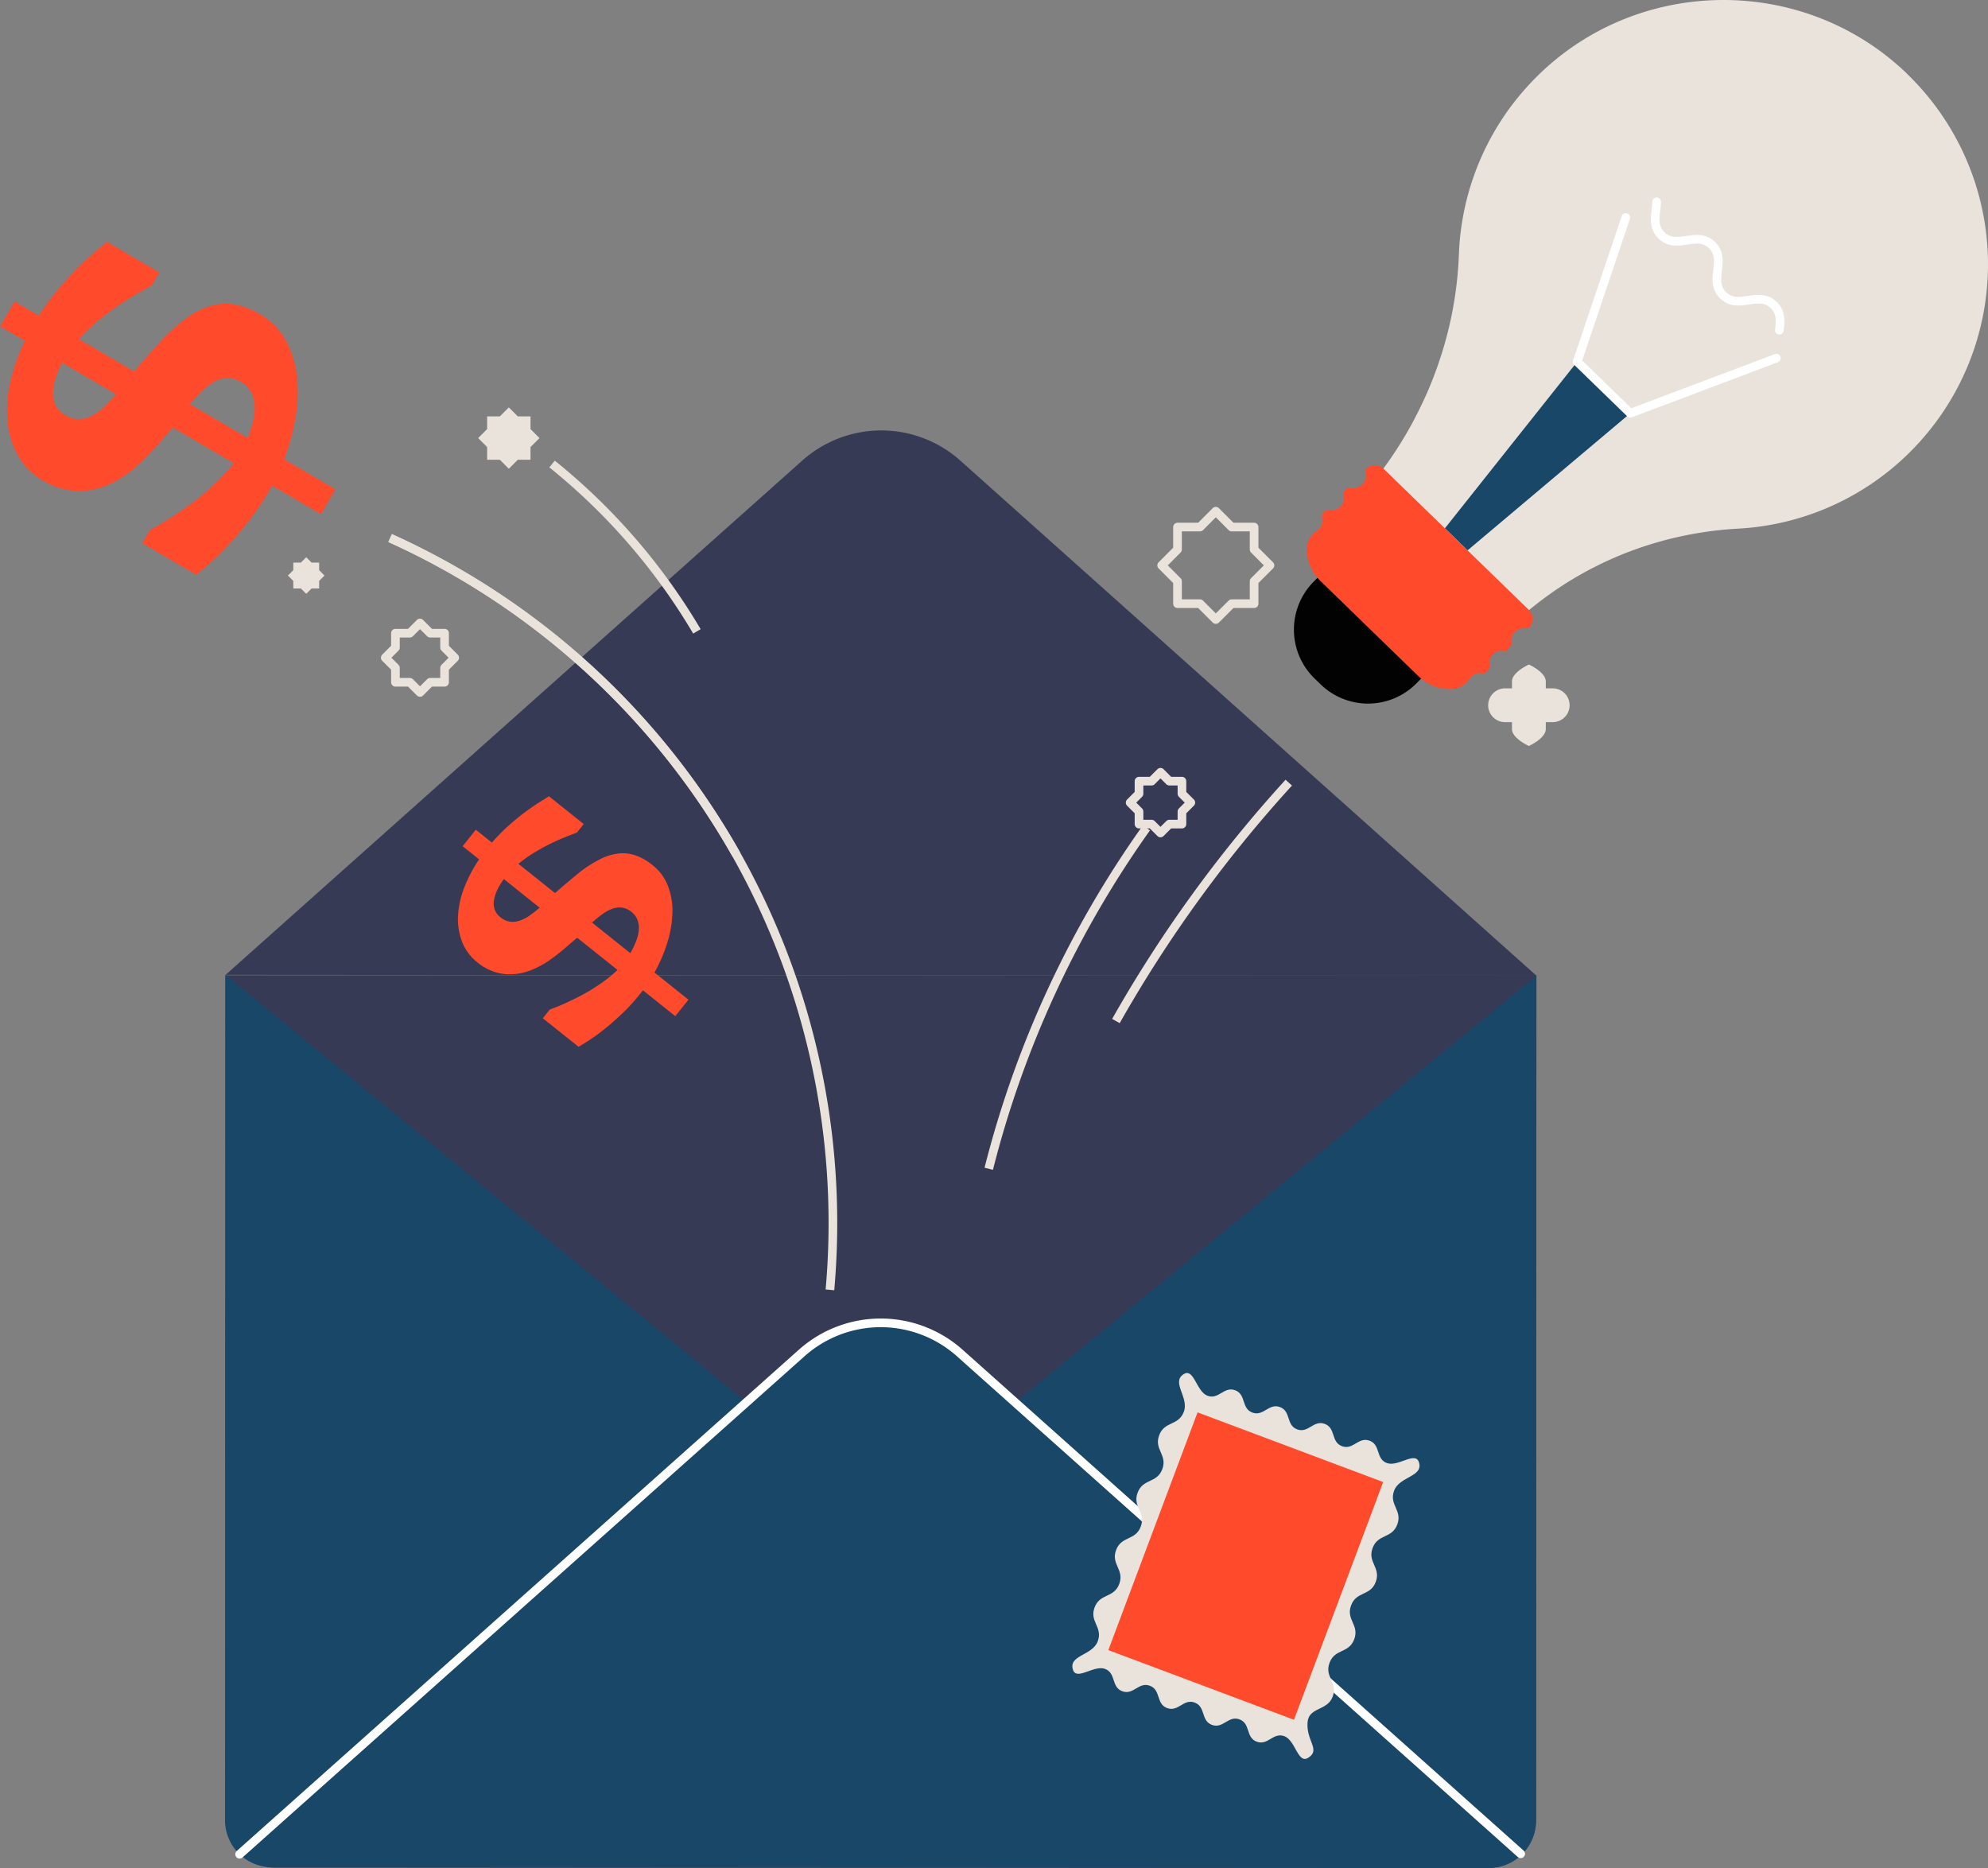 <?xml version="1.0" encoding="UTF-8"?>
<svg xmlns="http://www.w3.org/2000/svg" width="918.24" height="862.817" viewBox="0 0 918.24 862.817">
  <rect x="0" y="0" width="918.24" height="862.817" fill="#808080" stroke="none"/>
  <g id="Business_Communication" data-name="Business Communication" transform="translate(-554.2 -279.703)">
    <path id="Path_25" data-name="Path 25" d="M658.26,730.15h605.48V1120.3a22.039,22.039,0,0,1-22.03,22.03H681.66a23.411,23.411,0,0,1-23.4-23.4V730.15h0Z" fill="#363a55"></path>
    <path id="Path_26" data-name="Path 26" d="M1263.87,730.35l-605.48-.39L924.77,492.42a54.82,54.82,0,0,1,73.03.05l266.07,237.88Z" fill="#363a55"></path>
    <path id="Path_27" data-name="Path 27" d="M1241.83,1142.52l-561.93-.36a21.763,21.763,0,0,1-21.76-21.79l.25-390.41L960.97,978.3l302.9-247.95-.25,390.41a21.763,21.763,0,0,1-21.79,21.76Z" fill="#194767"></path>
    <path id="Path_28" data-name="Path 28" d="M664.88,1136.12,924.51,904.6a54.82,54.82,0,0,1,73.03.05l259.05,231.26" fill="#194767" stroke="#fff" stroke-linecap="round" stroke-linejoin="round" stroke-width="4"></path>
    <path id="Path_29" data-name="Path 29" d="M1158.37,1091.62c-4.72,2.89-5.76-8.08-10.94-10.02s-7.58,4.48-12.76,2.54-2.77-8.36-7.94-10.3-7.58,4.48-12.76,2.54-2.77-8.36-7.94-10.3-7.58,4.48-12.76,2.53-2.77-8.36-7.95-10.3-7.58,4.48-12.76,2.53-2.77-8.36-7.95-10.31-13.18,5.63-14.83.35c-2.12-6.75,8.97-6.45,11.45-13.08s-3.93-9.04-1.45-15.66,8.91-4.22,11.39-10.85-3.93-9.03-1.45-15.66,8.91-4.22,11.39-10.84-3.93-9.04-1.44-15.67,8.91-4.22,11.39-10.85-3.93-9.04-1.44-15.67,8.91-4.22,11.4-10.86-6.06-13.7-.02-17.39c4.72-2.89,5.76,8.08,10.94,10.02s7.58-4.48,12.76-2.54,2.77,8.36,7.94,10.3,7.58-4.48,12.76-2.54,2.77,8.36,7.94,10.3,7.58-4.48,12.76-2.53,2.77,8.36,7.95,10.3,7.58-4.48,12.76-2.53,2.77,8.36,7.95,10.31,13.18-5.63,14.83-.35c2.12,6.75-8.97,6.45-11.45,13.08s3.93,9.04,1.45,15.66-8.91,4.22-11.39,10.85,3.93,9.03,1.45,15.66-8.91,4.22-11.39,10.84,3.93,9.04,1.44,15.67-8.91,4.22-11.39,10.85,3.93,9.04,1.44,15.67-11.02,4.72-11.6,11.78c-.72,8.69,6.27,12.77.23,16.47Z" fill="#e9e3dc"></path>
    <rect id="Rectangle_2" data-name="Rectangle 2" width="91.58" height="117.28" transform="translate(1107.337 932.037) rotate(20.57)" fill="#ff4a2c"></rect>
    <path id="Path_30" data-name="Path 30" d="M851.19,737.09l-.69.86-.69.86a89.239,89.239,0,0,1-8.47,9.26q-4.335,4.08-8.19,7.14a85.254,85.254,0,0,1-6.94,5.03q-3.09,1.965-4.76,2.97L804.92,750l3.19-3.99c.83-.31,1.97-.75,3.4-1.32s3.05-1.28,4.85-2.11,3.73-1.78,5.78-2.84,4.08-2.22,6.1-3.5,4-2.63,5.93-4.07a50.156,50.156,0,0,0,5.24-4.49L820.8,712.81c-1.55,1.3-3.3,2.79-5.24,4.49s-4.14,3.44-6.61,5.23a42.625,42.625,0,0,1-9.17,5.14,27.592,27.592,0,0,1-8.87,2.02,22.893,22.893,0,0,1-8.36-1.12,24.682,24.682,0,0,1-7.68-4.23,22.739,22.739,0,0,1-7.26-9.7,29.392,29.392,0,0,1-1.85-11.95,41.786,41.786,0,0,1,2.88-13.04,64.942,64.942,0,0,1,6.86-13.03l-7.61-6.08,6.08-7.61,7.43,5.94a89.757,89.757,0,0,1,8.42-8.46c2.77-2.4,5.31-4.46,7.65-6.16s4.4-3.1,6.19-4.21,3.16-1.96,4.1-2.57l16.05,12.83-3.18,3.98c-1.01.36-2.52.94-4.55,1.73s-4.3,1.77-6.82,2.98-5.14,2.61-7.86,4.24a62.342,62.342,0,0,0-7.75,5.44l16.88,13.49c.92-.75,1.88-1.56,2.87-2.43s1.96-1.7,2.92-2.49,1.85-1.54,2.68-2.25,1.52-1.29,2.08-1.75a59.235,59.235,0,0,1,10.2-6.66,25.111,25.111,0,0,1,8.82-2.69,17.969,17.969,0,0,1,7.96,1.01,26.514,26.514,0,0,1,7.5,4.34,22.688,22.688,0,0,1,7.14,9.6,31.8,31.8,0,0,1,2.09,12.25,50.16,50.16,0,0,1-2.28,13.76,71.524,71.524,0,0,1-6.01,14.04l15.69,12.54-6.08,7.61-14.92-11.93Zm-64.26-51.36c-2.73,3.73-4.26,7.14-4.61,10.2a7.788,7.788,0,0,0,3,7.41,9.014,9.014,0,0,0,4.53,2.07,10.3,10.3,0,0,0,4.57-.54,18.185,18.185,0,0,0,4.55-2.4q2.265-1.605,4.48-3.53l-16.52-13.21Zm58.4,34.2a37.93,37.93,0,0,0,2.8-5.89,17.271,17.271,0,0,0,1.15-5.22,10.292,10.292,0,0,0-.71-4.41,8.592,8.592,0,0,0-2.72-3.54,8.685,8.685,0,0,0-4.36-1.98,9.723,9.723,0,0,0-4.49.55,18.971,18.971,0,0,0-4.6,2.52q-2.325,1.7-4.74,3.85l17.66,14.11Z" fill="#ff4a2c"></path>
    <path id="Path_31" data-name="Path 31" d="M679.9,504.02c-.28.48-.54.92-.76,1.3l-.76,1.3a124.117,124.117,0,0,1-9.62,14.19q-5.055,6.375-9.67,11.26a116.138,116.138,0,0,1-8.39,8.16c-2.53,2.18-4.47,3.83-5.85,4.95L619.9,530.57l3.52-6.02c1.06-.58,2.51-1.4,4.33-2.46s3.87-2.33,6.15-3.81,4.7-3.14,7.26-4.97,5.08-3.81,7.56-5.94c2.49-2.11,4.89-4.34,7.22-6.66a70.092,70.092,0,0,0,6.21-7.1l-28.09-16.44q-2.76,3.09-6.21,7.1-3.435,4.005-7.91,8.37a58.523,58.523,0,0,1-11.39,8.75,37.661,37.661,0,0,1-11.59,4.47,31.216,31.216,0,0,1-11.52.13,33.756,33.756,0,0,1-11.21-4.21,30.994,30.994,0,0,1-11.72-11.68,40.211,40.211,0,0,1-4.85-15.79,57.272,57.272,0,0,1,1.32-18.2,88.691,88.691,0,0,1,6.71-18.97l-11.49-6.72,6.72-11.49,11.21,6.56a124.258,124.258,0,0,1,9.72-13.1q4.905-5.685,9.14-9.84t7.54-6.91c2.2-1.84,3.89-3.27,5.04-4.28l24.22,14.18-3.52,6.01c-1.29.69-3.22,1.77-5.81,3.23s-5.46,3.24-8.63,5.36-6.44,4.55-9.8,7.28a84.056,84.056,0,0,0-9.41,8.88l25.48,14.92c1.1-1.2,2.24-2.48,3.4-3.85s2.32-2.69,3.45-3.94c1.15-1.26,2.2-2.45,3.18-3.56s1.8-2.04,2.47-2.77a81.326,81.326,0,0,1,12.47-11.01,34.575,34.575,0,0,1,11.4-5.37,24.76,24.76,0,0,1,10.96-.21,36.249,36.249,0,0,1,10.99,4.39,31.021,31.021,0,0,1,11.54,11.57,43.7,43.7,0,0,1,5.24,16.15,68.468,68.468,0,0,1-.37,19.05,97.389,97.389,0,0,1-5.37,20.16l23.69,13.87-6.72,11.49L679.91,504Zm-96.98-56.78q-4.44,8.37-4.22,14.7a10.663,10.663,0,0,0,5.51,9.43,12.137,12.137,0,0,0,6.53,1.9,13.958,13.958,0,0,0,6.08-1.63,24.542,24.542,0,0,0,5.67-4.14c1.83-1.74,3.61-3.63,5.36-5.66l-24.94-14.6Zm85.68,34.74a51.825,51.825,0,0,0,2.63-8.51,23.734,23.734,0,0,0,.53-7.28,13.974,13.974,0,0,0-1.83-5.83,13.011,13.011,0,0,0-10.66-6.07,13.369,13.369,0,0,0-5.96,1.63,26.17,26.17,0,0,0-5.72,4.31c-1.87,1.83-3.76,3.88-5.65,6.14l26.65,15.6Z" fill="#ff4a2c"></path>
    <path id="Path_32" data-name="Path 32" d="M1010.89,819.53a469.851,469.851,0,0,1,72.84-157.46" fill="none" stroke="#e9e3dc" stroke-miterlimit="10" stroke-width="4"></path>
    <path id="Path_33" data-name="Path 33" d="M1069.63,751.29a607.83,607.83,0,0,1,79.84-110.1" fill="none" stroke="#e9e3dc" stroke-miterlimit="10" stroke-width="4"></path>
    <path id="Path_34" data-name="Path 34" d="M937.54,875.45A346.964,346.964,0,0,0,734.4,528.22" fill="none" stroke="#e9e3dc" stroke-miterlimit="10" stroke-width="4"></path>
    <path id="Path_35" data-name="Path 35" d="M876.1,571.32a285.435,285.435,0,0,0-66.91-77.3" fill="none" stroke="#e9e3dc" stroke-miterlimit="10" stroke-width="4"></path>
    <path id="Path_36" data-name="Path 36" d="M894.35,674.49q-1.44-2.565-2.93-5.1A349.562,349.562,0,0,0,734.39,528.22" fill="none" stroke="#e9e3dc" stroke-miterlimit="10" stroke-width="4"></path>
    <g id="lamp">
      <path id="Path_37" data-name="Path 37" d="M1435.44,314.16l-1.31-1.28c-48.31-45.6-125.08-43.99-171.45,3.57a128.711,128.711,0,0,0-9.48,10.93,121.961,121.961,0,0,0-25.15,69.87,173.67,173.67,0,0,1-7.17,43.27c-.32,1.1-.66,2.22-1.03,3.32-1.47,4.66-3.15,9.27-5.02,13.78-.62,1.52-1.25,3.03-1.93,4.53-1.06,2.35-2.14,4.67-3.29,6.98-.33.66-.66,1.32-.99,1.95-.37.74-.78,1.49-1.14,2.23a181.233,181.233,0,0,1-14.29,22.8l-.02.02c-.41.58-.8,1.11-1.23,1.67l-19.41,25.88,60.98,59.24,26.92-21.45.02-.02,2.62-2.09a165.208,165.208,0,0,1,19.35-13.25l2.13-1.23c.69-.39,1.4-.76,2.09-1.15a.255.255,0,0,0,.12-.08c.71-.37,1.38-.74,2.1-1.11.77-.39,1.52-.8,2.31-1.17l2.31-1.17c.65-.31,1.31-.62,1.96-.92.53-.27,1.13-.52,1.68-.76.51-.25,1.05-.47,1.56-.72.02-.02.06-.02.12-.04.49-.23,1.03-.45,1.52-.68.63-.25,1.25-.52,1.86-.78,1.84-.76,3.7-1.51,5.59-2.19.63-.25,1.25-.48,1.88-.68.63-.25,1.27-.46,1.88-.68a168.063,168.063,0,0,1,45.39-8.88,121.732,121.732,0,0,0,70.45-27.23,120.083,120.083,0,0,0,10.5-9.63,122.262,122.262,0,0,0-2.45-172.84Z" fill="#e9e3dc"></path>
      <path id="Path_38" data-name="Path 38" d="M1232.06,533.89l-10.47-10.18,61.11-76.94,24.51,23.81Z" fill="#194767"></path>
      <path id="Path_39" data-name="Path 39" d="M1374.68,445.14l-67.47,25.44-24.51-23.81,22.44-66.6" fill="none" stroke="#fff" stroke-linecap="round" stroke-linejoin="round" stroke-width="4"></path>
      <path id="Path_40" data-name="Path 40" d="M1319.4,372.89c-.08,5.3-2.48,10.96,2.24,15.54,7.12,6.92,16.2-2.43,23.32,4.48s-1.96,16.27,5.17,23.2,16.21-2.42,23.34,4.5c3.57,3.46,3.08,7.53,2.59,11.6" fill="none" stroke="#fff" stroke-linecap="round" stroke-linejoin="round" stroke-width="4"></path>
      <path id="Path_41" data-name="Path 41" d="M1144.19,558.75h66.79v10.04a31.447,31.447,0,0,1-31.43,31.43h-3.92a31.447,31.447,0,0,1-31.43-31.43V558.75h0Z" transform="matrix(0.717, 0.697, -0.697, 0.717, 736.79, -656.72)" fill="#020202"></path>
      <path id="Path_42" data-name="Path 42" d="M1253.83,571.63a5.716,5.716,0,0,0-1.44,2.57,7.535,7.535,0,0,0-.03,2.72c.1.88-.21,1.16-.78,1.72-.33.33-.67.66-1,.99a3.538,3.538,0,0,1-.73.6c-1.02.58-1.9-.11-2.91.02a5.751,5.751,0,0,0-3.02,1.58,5.974,5.974,0,0,0-1.75,3.27c-.13,1.19.32,2.28-.22,3.46a4.382,4.382,0,0,1-2.54,2.22c-.83.17-1.76-.34-2.61-.16a5.8,5.8,0,0,0-3.04,1.67,6.727,6.727,0,0,0-.6.72c-1.88,2.65-4.56,4.68-7.8,4.89a20.782,20.782,0,0,1-14.57-4.65,13.7,13.7,0,0,1-1.43-1.23l-45.22-43.93a18.247,18.247,0,0,1-1.27-1.36,20.873,20.873,0,0,1-5.08-13.84c.03-3.4,2.15-6.27,4.89-8.28a5.139,5.139,0,0,0,.75-.66,5.322,5.322,0,0,0,1.53-3.65c.02-.71-.18-1.39-.19-2.09a2.952,2.952,0,0,1,1.02-2.09,2.583,2.583,0,0,1,1.55-.85,5.267,5.267,0,0,1,1.12.06,6.023,6.023,0,0,0,5.01-1.7,5.529,5.529,0,0,0,1.5-4.4c-.06-.85-.38-1.51,0-2.32a3.921,3.921,0,0,1,1.89-1.96c.81-.31,1.43.14,2.23.16a5.938,5.938,0,0,0,4.42-1.81,5.814,5.814,0,0,0,1.45-5.44,2.433,2.433,0,0,1-.14-1.06c.27-1.27,2.86-2.06,3.93-2.17a5.653,5.653,0,0,1,4.43,1.5l67.26,65.35a5.876,5.876,0,0,1,.57,7.41c-1.08,1.46-1.77.93-3.34,1.02a5.855,5.855,0,0,0-3.84,1.72Z" fill="#ff4a2c"></path>
    </g>
    <path id="Path_43" data-name="Path 43" d="M1133.46,548.16l7.33-7.33-7.33-7.33V523.14H1123.1l-7.33-7.33-7.32,7.33h-10.37V533.5l-7.32,7.33,7.32,7.33v10.36h10.37l7.32,7.33,7.33-7.33h10.36Z" fill="none" stroke="#e9e3dc" stroke-linecap="round" stroke-linejoin="round" stroke-width="4"></path>
    <path id="Path_44" data-name="Path 44" d="M799.24,486.19l4.15-4.15-4.15-4.15v-5.87h-5.87l-4.15-4.15-4.15,4.15H779.2v5.87l-4.15,4.15,4.15,4.15v5.87h5.87l4.15,4.15,4.15-4.15h5.87Z" fill="#e9e3dc"></path>
    <path id="Path_45" data-name="Path 45" d="M701.61,548l2.47-2.47-2.47-2.48v-3.49h-3.5l-2.47-2.48-2.47,2.48h-3.5v3.49l-2.48,2.48,2.48,2.47v3.5h3.5l2.47,2.47,2.47-2.47h3.5Z" fill="#e9e3dc"></path>
    <path id="Path_46" data-name="Path 46" d="M1100.13,654.52l4.11-4.11-4.11-4.1V640.5h-5.81l-4.1-4.11-4.11,4.11h-5.81v5.81l-4.1,4.1,4.1,4.11v5.81h5.81l4.11,4.1,4.1-4.1h5.81Z" fill="none" stroke="#e9e3dc" stroke-linecap="round" stroke-linejoin="round" stroke-width="4"></path>
    <path id="Path_47" data-name="Path 47" d="M759.54,588.19l4.69-4.7-4.69-4.7v-6.64h-6.65l-4.7-4.7-4.69,4.7h-6.65v6.64l-4.7,4.7,4.7,4.7v6.64h6.65l4.69,4.7,4.7-4.7h6.65Z" fill="none" stroke="#e9e3dc" stroke-linecap="round" stroke-linejoin="round" stroke-width="4"></path>
    <path id="Path_48" data-name="Path 48" d="M1271.38,597.63h-3.19v-3.19c0-4.31-7.81-7.81-7.81-7.81s-7.81,3.5-7.81,7.81v3.19h-3.19a7.81,7.81,0,1,0,0,15.62h3.19v3.19c0,4.31,7.81,7.81,7.81,7.81s7.81-3.5,7.81-7.81v-3.19h3.19a7.81,7.81,0,1,0,0-15.62Z" fill="#e9e3dc"></path>
  </g>
</svg>
